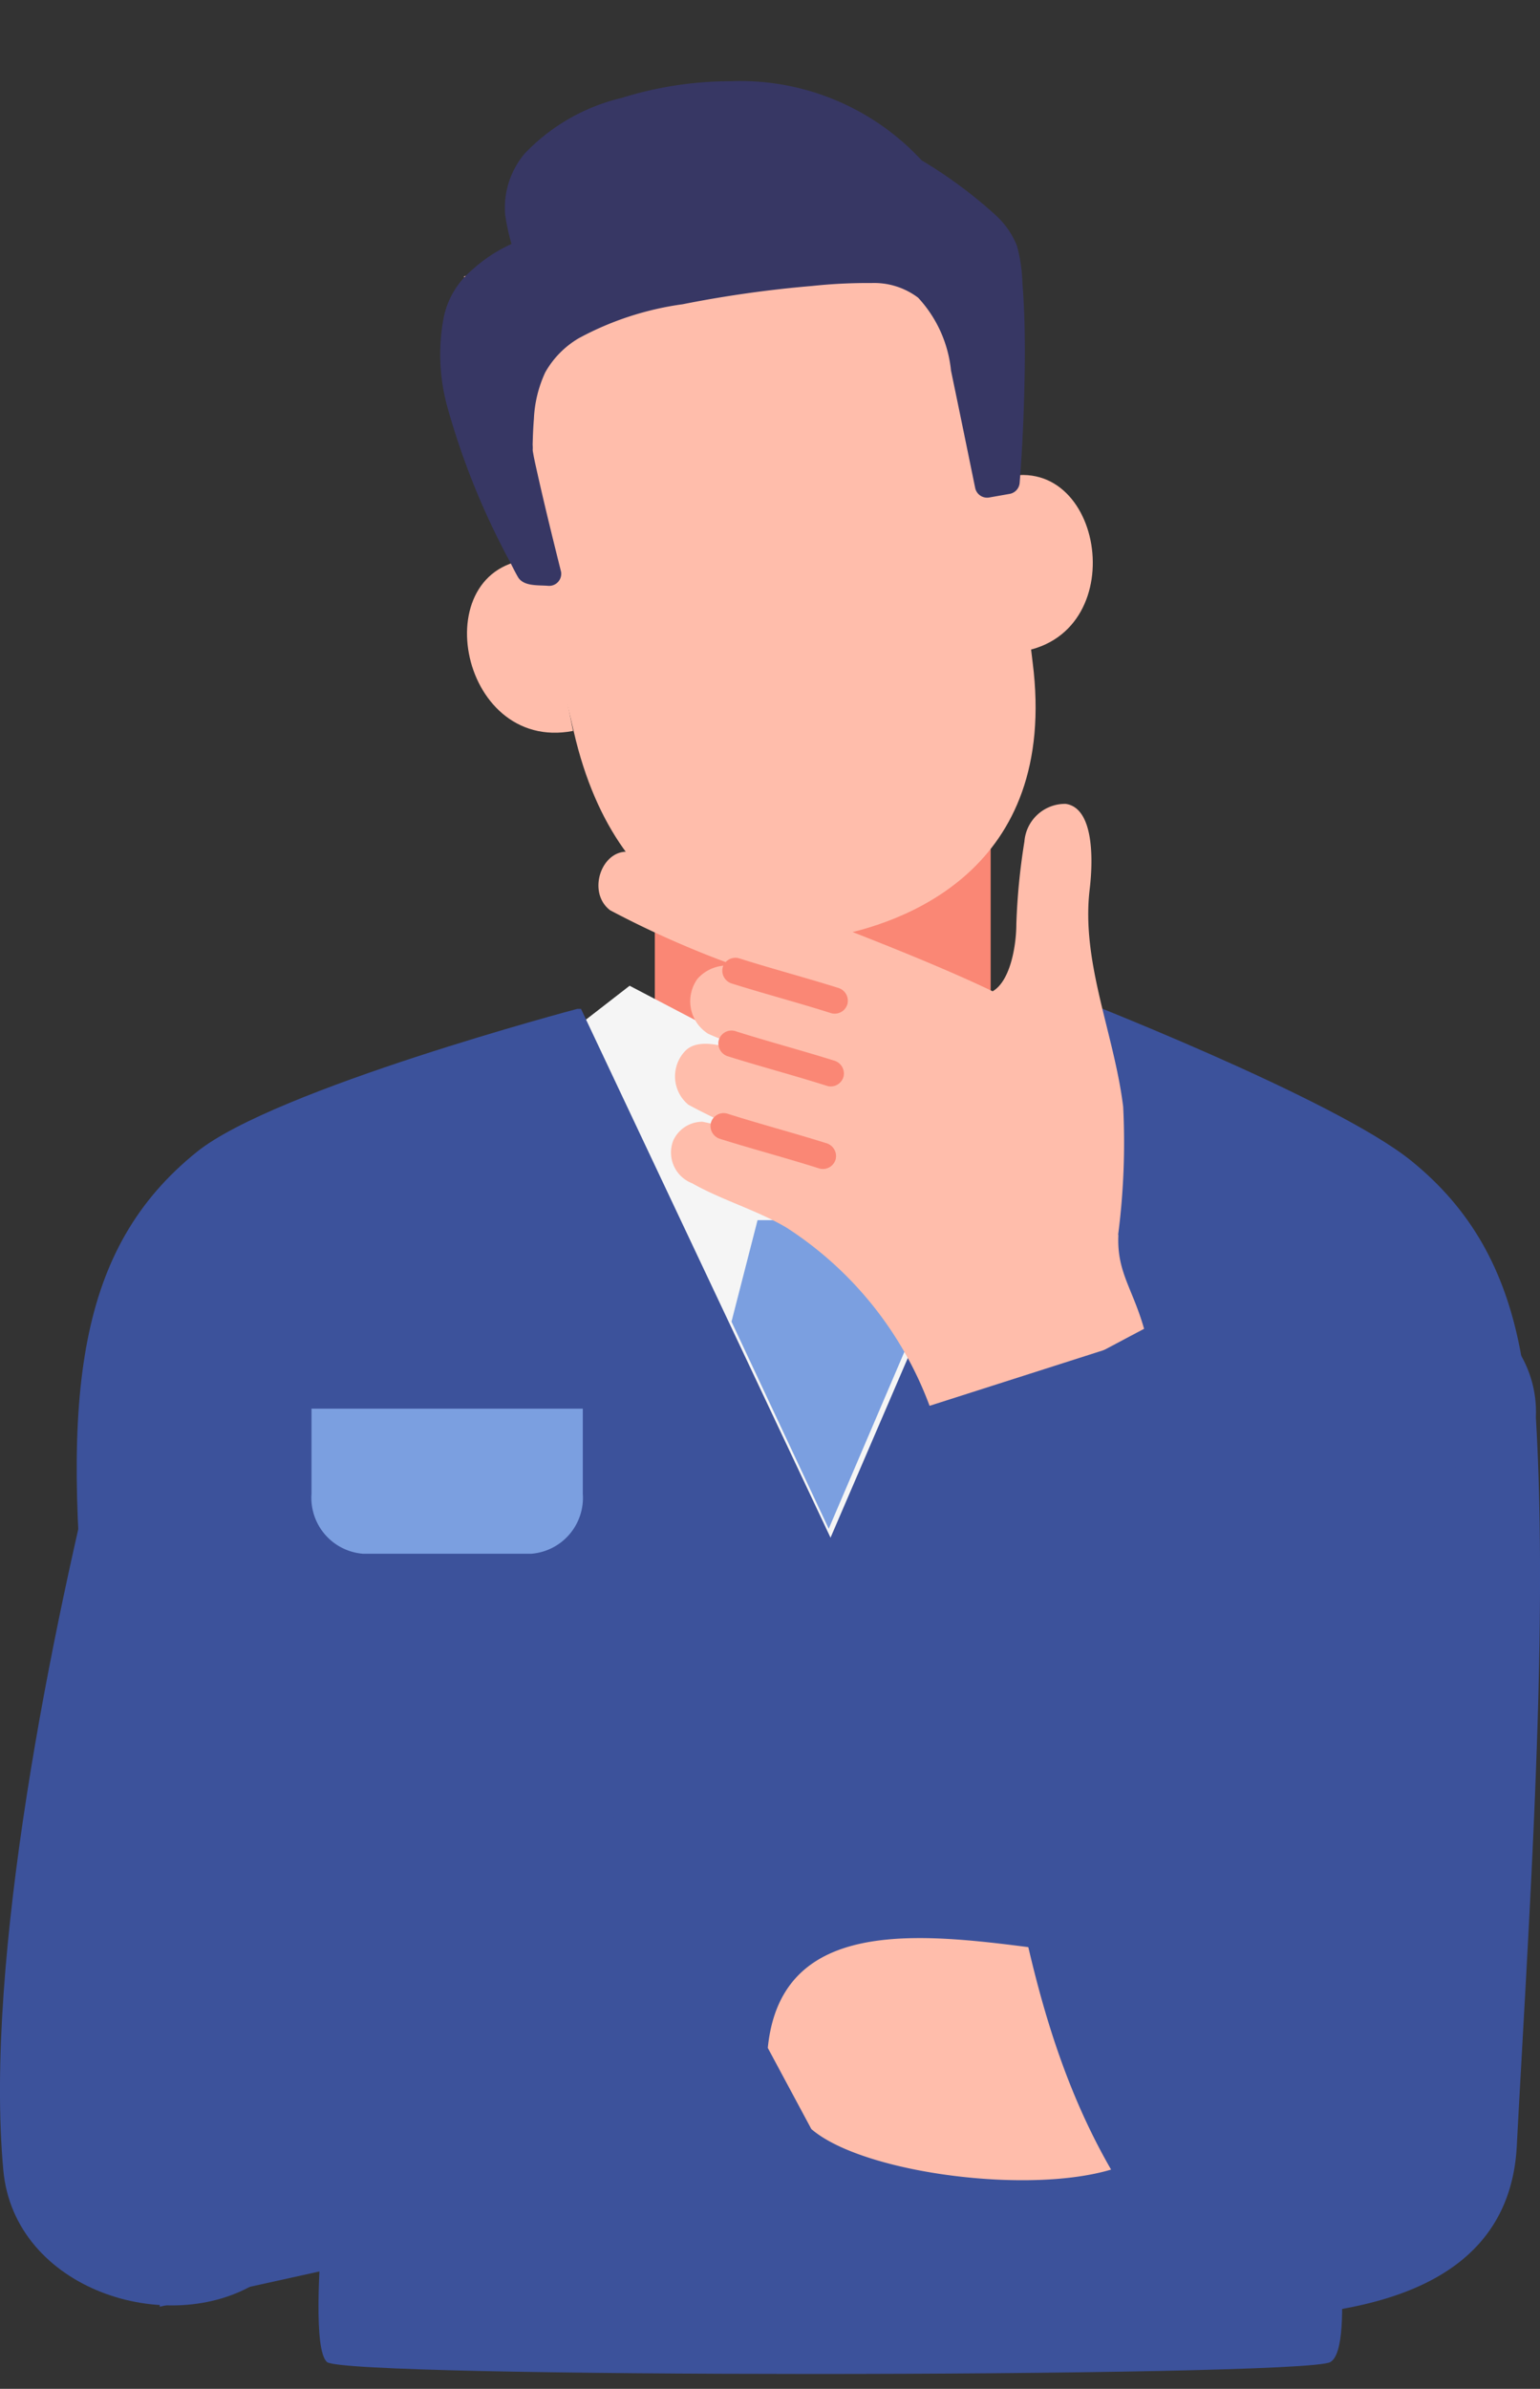 <svg xmlns="http://www.w3.org/2000/svg" width="51.939" height="80.5" viewBox="0 0 51.939 80.5"><rect x="0" y="0" width="51.939" height="80.5" fill="#333333" stroke="none"/><g transform="translate(-1147.25 -1000.398)"><g transform="translate(1169.335 1028.329)"><g transform="translate(0 0)"><rect width="11.327" height="6.771" fill="#fa8775"/></g></g><path d="M0,.1C3.69-.883,4.265,5.649.379,5.933Z" transform="matrix(0.996, -0.087, 0.087, 0.996, 1180.816, 1016.477)" fill="#ffbdab"/><path d="M1.552,11.661c.055,1.082.45,2.882.8,5.411C3.29,23.784,8,24.926,10.376,24.717s7.882-1.511,7.6-8.629c-.089-2.227.038-6.269.038-6.269l.072-7.53L14.275,0,0,1.461Z" transform="matrix(0.996, -0.087, 0.087, 0.996, 1162.773, 1008.252)" fill="#ffbdab"/><path d="M2.636.011C-1.255-.312-.673,6.3,3.292,5.888Z" transform="matrix(0.996, -0.087, 0.087, 0.996, 1162.787, 1019.451)" fill="#ffbdab"/><path d="M19.717,6.392a2.809,2.809,0,0,0-.647-1.1,15.443,15.443,0,0,0-2.3-2.029A8.334,8.334,0,0,0,10.582.046,12.35,12.35,0,0,0,6.868.288,6.625,6.625,0,0,0,3.455,1.867,2.837,2.837,0,0,0,2.615,3.86a6.972,6.972,0,0,0,.121.969c0,.013.005.026.007.038a5.15,5.15,0,0,0-1.459.8,2.821,2.821,0,0,0-1.044,1.5,6.654,6.654,0,0,0-.133,2.976,25.189,25.189,0,0,0,1.655,5.4c.071.175.139.353.22.525.16.341.662.328.99.386a.408.408,0,0,0,.475-.433c-.181-1.136-.359-2.272-.511-3.412-.032-.243-.068-.486-.085-.73,0-.011,0-.023,0-.034a1.187,1.187,0,0,0,.013-.172c.033-.289.069-.578.118-.865A4.158,4.158,0,0,1,3.5,9.278,3.1,3.1,0,0,1,4.729,8.229a10.28,10.28,0,0,1,3.587-.835,39.227,39.227,0,0,1,4.408-.234,17.691,17.691,0,0,1,2.007.076,2.464,2.464,0,0,1,1.518.628,4.224,4.224,0,0,1,.892,2.544q.231,1.948.455,3.9l.013.108a.411.411,0,0,0,.438.367l.708-.062a.411.411,0,0,0,.362-.33c.209-1.243.371-2.5.5-3.75.1-.988.175-1.982.181-2.975a5.212,5.212,0,0,0-.078-1.272M2.849,11.825a.255.255,0,0,0,0-.037c-.008-.042,0,0,0,.037" transform="matrix(0.996, -0.087, 0.087, 0.996, 1161.346, 1004.01)" fill="#373764"/><path d="M126.377,204.351c.144-.234.228-.374.228-.374l-2.176-1.687-5.753,3.011h-1.454l-5.753-3.011-2.176,1.687s.174.289.455.739l-1.9.486.3,38.463h19.2l.348-39.032Z" transform="translate(1057.016 831.326)" fill="#f5f5f5"/><path d="M142.874,226.691c.929-8.781.371-13.641-3.629-16.891-2.609-2.12-11.6-5.6-11.6-5.6h-.123l-17.811,41.375h27.226l.1-12.449s5.8-6.062,5.841-6.435" transform="translate(1055.613 829.724)" fill="#3c529b"/><path d="M8.443,45.6c-.457-.389-.271-3.314-.12-5.01H7.8c-.055-.656-.2-14.355-.2-14.355S.434,22.084.39,21.709C-.543,12.932.019,8.066,4.052,4.82,6.683,2.7,16.884,0,16.884,0h.124l18.6,39.385h6.671s.9,5.709,0,6.217c-.463.262-9.088.4-17.514.4C16.669,46,8.757,45.875,8.443,45.6Z" transform="translate(1149.837 1034.395)" fill="#3c529b" stroke="rgba(0,0,0,0)" stroke-miterlimit="10" stroke-width="1"/><path d="M160.273,407.281c2.208,1.911,10.939,2.6,11.76.15a3.9,3.9,0,0,0-1.092-3.865c-.951-.878,1.809-2.019.624-2.019-4.181,0-12.173-2.867-12.76,3" transform="translate(1014.34 664.862)" fill="#ffbdab"/><path d="M12.363,287.792l-.925,11.846s3.943-6.261,4.069-5.322c.082.609,6.021,6.458,6.473,5.714-.392.166-8.62,15.184-13.277,17.623-3.012,1.9-8.221.263-8.591-3.767-.651-7.107,1.65-18.305,3.367-25.1,2.3,1.141,8.884-1,8.884-1" transform="translate(1147.25 759.645)" fill="#3c529b"/><path d="M64.5,291.644H73.65v2.868a1.891,1.891,0,0,1-1.725,2.021h-5.7a1.891,1.891,0,0,1-1.725-2.021Z" transform="translate(1093.256 756.223)" fill="#7b9fe0"/><path d="M193.135,296.081h9.147v2.447a1.725,1.725,0,0,1-1.725,1.725h-5.7a1.725,1.725,0,0,1-1.725-1.725Z" transform="translate(985.58 752.503)" fill="#4179e0"/><path d="M51.446,418.019l-18.142,4,1.638-10.737Z" transform="translate(1119.329 656.112)" fill="#3c529b"/><path d="M152.4,252.5l-.879,3.421L154.8,262.9l3.253-7.6-1.259-2.8Z" transform="translate(1020.4 789.015)" fill="#7b9fe0"/><path d="M141.138,180.608a24.138,24.138,0,0,0,.17-4.314c-.3-2.455-1.423-4.87-1.13-7.327.137-1.152.1-2.753-.81-2.881a1.376,1.376,0,0,0-1.391,1.269,21.83,21.83,0,0,0-.272,2.774c0,.7-.19,1.92-.8,2.273-3.574-1.72-11.055-4.361-12.089-4.666s-1.655,1.291-.812,1.935a32.663,32.663,0,0,0,4.384,1.924,15.876,15.876,0,0,1,3.031,1.149s-1.424-.523-3.031-1.149c-.054-.011-.107-.022-.159-.031a1.33,1.33,0,0,0-1.276.415,1.292,1.292,0,0,0,.351,1.85c.366.177,2.877,1.149,3.254,1.308-.239-.091-1.268-.441-1.515-.5-.527-.13-1.914-.821-2.5-.231a1.239,1.239,0,0,0,.1,1.818,18.691,18.691,0,0,0,3.126,1.34,17.851,17.851,0,0,0-2.648-.766,1.079,1.079,0,0,0-.989.638,1.109,1.109,0,0,0,.638,1.435c.967.553,2.228.923,3.191,1.5a12.187,12.187,0,0,1,4.817,6l7.305-2.334c-.393-1.573-1-2.1-.936-3.43" transform="translate(1043.823 861.401)" fill="#ffbdab"/><path d="M152.754,214.451c-1.112-.35-2.24-.646-3.353-1a.446.446,0,0,0-.544.309.452.452,0,0,0,.309.544c1.113.35,2.24.646,3.353,1a.446.446,0,0,0,.544-.309.452.452,0,0,0-.309-.544" transform="translate(1022.635 821.69)" fill="#fa8775"/><path d="M153.569,199.387c-1.112-.35-2.24-.646-3.353-1a.446.446,0,0,0-.544.309.452.452,0,0,0,.309.544c1.113.35,2.24.646,3.353,1a.446.446,0,0,0,.544-.309.452.452,0,0,0-.309-.544" transform="translate(1021.953 834.302)" fill="#fa8775"/><path d="M151.126,231.551c-1.112-.35-2.24-.646-3.353-1a.446.446,0,0,0-.544.309.452.452,0,0,0,.309.544c1.112.35,2.24.646,3.353,1a.446.446,0,0,0,.544-.309.452.452,0,0,0-.309-.544" transform="translate(1023.998 807.372)" fill="#fa8775"/><path d="M204.7,269.243c-.788-.918-4.694,12.06-4.694,12.06L194.174,267.6c-3.168,1.392-8.1,4.765-10.612,4.169,4.745,8.8,2.756,19.162,8.777,27.147,1.211,1.606,2.956,3.162,4.954,2.931,2.349-.272,7.166-.935,7.417-5.705.39-7.425,1.082-17.141.644-24.562a3.84,3.84,0,0,0-.657-2.332" transform="translate(993.696 776.576)" fill="#3c529b"/><rect width="51.939" height="78.043" transform="translate(1147.25 1000.398)" fill="none"/></g></svg>